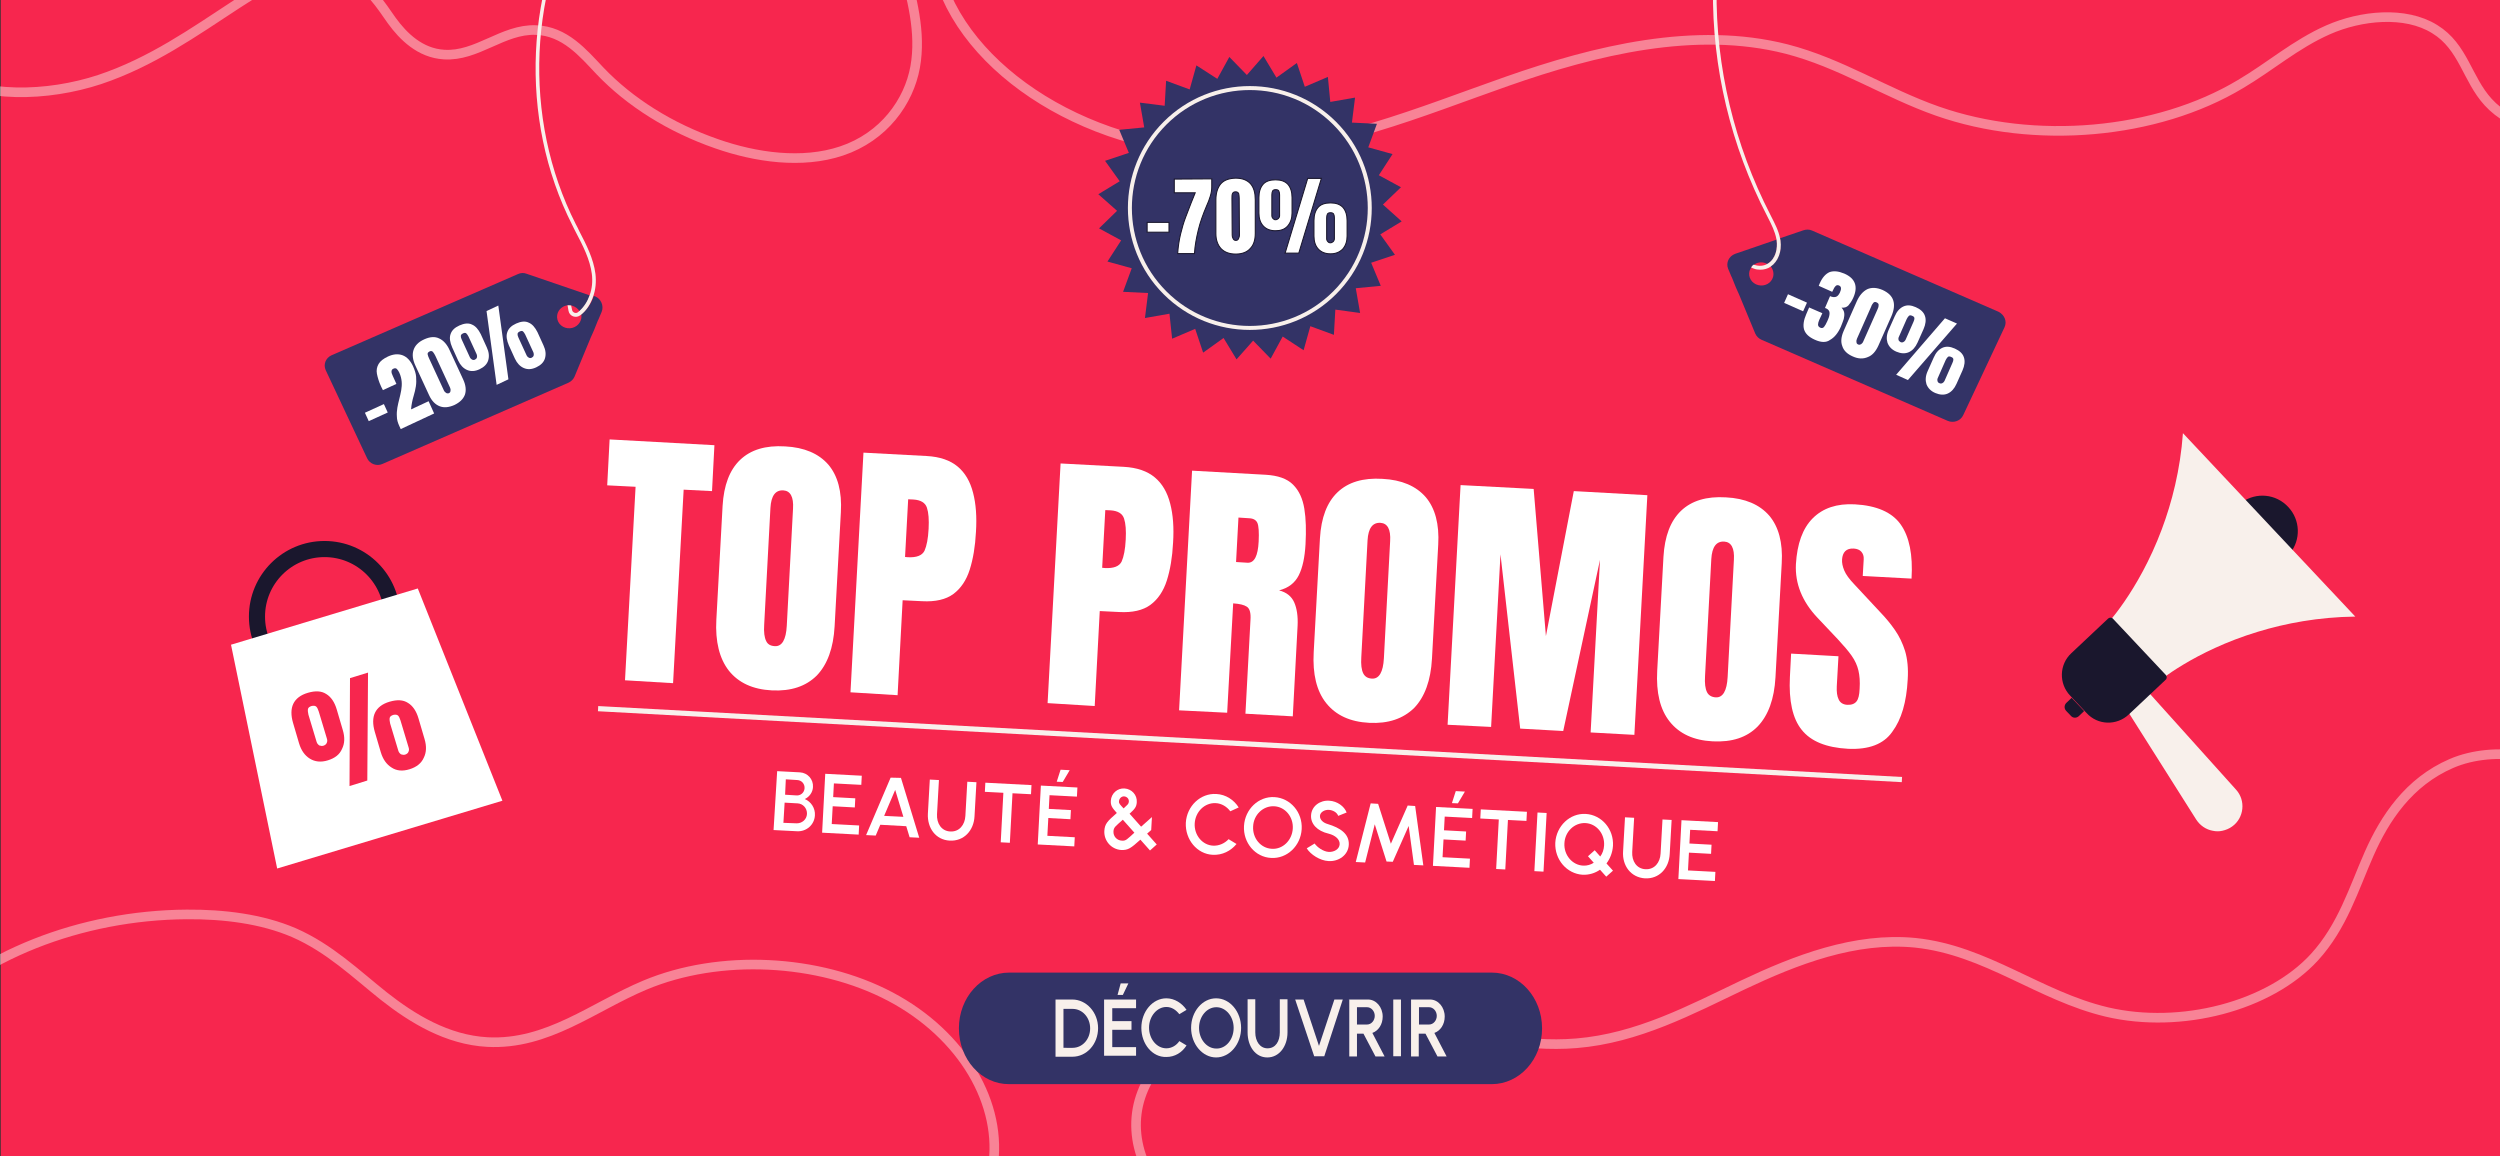 <?xml version="1.0" encoding="utf-8"?>
<!-- Generator: Adobe Illustrator 23.0.3, SVG Export Plug-In . SVG Version: 6.00 Build 0)  -->
<svg version="1.1" id="Calque_1" xmlns="http://www.w3.org/2000/svg" xmlns:xlink="http://www.w3.org/1999/xlink" x="0px" y="0px"
	 viewBox="0 0 1040 481.1" style="enable-background:new 0 0 1040 481.1;" xml:space="preserve">
<rect x="0" y="0" width="1040" height="481.1" fill="#333333" stroke="none"/>
<style type="text/css">
	.st0{fill:#F7264E;}
	.st1{clip-path:url(#SVGID_2_);}
	.st2{opacity:0.46;fill:none;stroke:#F8F0EB;stroke-width:4;stroke-miterlimit:10;enable-background:new    ;}
	.st3{fill:#333366;}
	.st4{fill:#F8F0EB;}
	.st5{fill:none;stroke:#F8F0EB;stroke-width:2.161;stroke-miterlimit:10;}
	.st6{fill:none;stroke:#F8F0EB;stroke-width:1.655;stroke-miterlimit:10;}
	.st7{fill:#4A8BFF;}
	.st8{fill:#1A172D;}
	.st9{fill:none;stroke:#1A172D;stroke-width:6.704;stroke-miterlimit:10;}
	.st10{fill:#FFFFFF;}
	.st11{clip-path:url(#SVGID_4_);}
	.st12{fill:#FFFFFF;stroke:#1A172D;stroke-width:0.445;stroke-miterlimit:10;}
</style>
<g id="BACKGROUND">
	<rect x="0.3" class="st0" width="1040" height="481.1"/>
	<g>
		<g>
			<defs>
				<rect id="SVGID_1_" width="1040" height="481.1"/>
			</defs>
			<clipPath id="SVGID_2_">
				<use xlink:href="#SVGID_1_"  style="overflow:visible;"/>
			</clipPath>
			<g class="st1">
				<path class="st2" d="M496.3,506.8c-19-11.8-27.9-32.3-21.8-50.6s26.7-33.6,51-37.6c43.7-7.3,85.9,19.1,130.3,15.4
					c25.4-2.1,47.5-13.9,69.3-24.3c21.8-10.3,46.5-20,71.7-17.5c29.5,3.1,51.4,22.1,79.7,28.8c30.8,7.2,67.6-2.4,86.3-22.8
					c11.7-12.8,16.3-28.4,22.8-43.1c6.5-14.7,16.4-29.8,34.2-37.5c17.8-7.7,45-3.8,51.2,10.8"/>
				<path class="st2" d="M389.7-13.4c10.2,43.4,66.1,77.8,124.2,76.4C554,62.2,590.5,46.6,627,33.8s78.2-23.1,116.2-13.4
					c22.5,5.8,41.1,18.2,62.7,25.8C846.3,60.4,897,56,932,35c12.4-7.3,22.9-16.6,36.5-22.6s32.1-7.9,44.3-0.3
					c12,7.3,13.5,20.8,22.3,30.4c9.5,10.5,28.3,15.6,44.4,12c16.1-3.4,28.5-15.4,29.3-28"/>
				<path class="st2" d="M-40.2-12.9C-48.6,1.7-42.4,20.2-25.9,30c18.5,11.1,45.7,10.2,67.3,3.1C63,25.9,80.6,13.4,98.5,1.7
					c6.6-4.3,13.4-8.6,21.5-11c8-2.4,17.6-3,25.2,0.2C153.9-5.5,158.3,2,163,8.6c4.8,6.6,11.8,13.5,21.7,14.1
					c13.7,0.9,24.5-10.7,38.2-10.2c12.1,0.4,19.7,9.6,26.7,17c12.4,13,29.2,23.6,48.5,30.3c16.3,5.7,35.6,8.5,52,3
					c17.6-5.9,28-20.5,30.6-34.9s-1.4-29.1-5.4-43.4"/>
				<path class="st2" d="M-34.4,425c25-27.3,67.8-44.3,112.1-44.6c15.3-0.1,31.1,1.8,44.6,7.6c14.8,6.5,25.6,17,37.4,26.4
					c11.8,9.3,26.3,18.2,43.1,19.1c25,1.3,44-14.7,65.5-23.7c31-13,72.2-11,102.1,4.8s47.1,44.7,42.5,71.6"/>
			</g>
		</g>
	</g>
	<g>
		<g>
			<g>
				<path class="st3" d="M398.9,427.8L398.9,427.8c0-12.9,9.4-23.2,20.9-23.2h200.8c11.6,0,20.9,10.4,20.9,23.2l0,0
					c0,12.9-9.4,23.2-20.9,23.2H419.8C408.3,451.1,398.9,440.7,398.9,427.8z"/>
			</g>
		</g>
	</g>
	<g>
		<g>
			<path class="st4" d="M439.1,415.8h7c5.8,0,10.7,5.3,10.7,11.9s-4.7,11.9-10.7,11.9h-7V415.8z M446.2,435.9c4.1,0,7.3-3.6,7.3-8.1
				s-3.2-8.1-7.3-8.1h-3.8v16.2H446.2z"/>
			<path class="st4" d="M459.3,415.8h13.3v3.6h-9.9v5.4h8v3.6h-8v7.2h9.9v3.6h-13.3V415.8z M466.2,409.1h3.2l-2.3,4.8h-2.2
				L466.2,409.1z"/>
			<path class="st4" d="M474.8,427.6c0-6.8,4.7-12.3,10.4-12.3c3.4,0,6.5,2,8.4,4.8l-3,1.8c-1.4-1.8-3.2-3-5.4-3
				c-3.9,0-7.2,3.9-7.2,8.6c0,4.7,3.2,8.6,7.2,8.6c2.2,0,4.2-1.2,5.4-3l3,1.8c-1.9,3-4.9,4.8-8.4,4.8
				C479.4,439.9,474.8,434.3,474.8,427.6z"/>
			<path class="st4" d="M495.5,427.6c0-6.8,4.7-12.3,10.4-12.3c5.8,0,10.4,5.6,10.4,12.3c0,6.8-4.7,12.3-10.4,12.3
				C500.2,439.9,495.5,434.3,495.5,427.6z M513.2,427.6c0-4.7-3.2-8.6-7.2-8.6s-7.2,3.9-7.2,8.6c0,4.7,3.2,8.6,7.2,8.6
				C510,436.3,513.2,432.4,513.2,427.6z"/>
			<path class="st4" d="M519,429.5v-13.8h3.2v13.8c0,3.6,1.9,6.6,5.1,6.6c3.4,0,5.1-3,5.1-6.6v-13.8h3.2v13.8
				c0,5.7-3.4,10.4-8.4,10.4S519,435.2,519,429.5z"/>
			<path class="st4" d="M538.8,415.8h3.5l6.4,19.3l6.4-19.3h3.5l-7.7,23.6h-4.2L538.8,415.8z"/>
			<path class="st4" d="M561.1,415.8h8c3.4,0,6.1,3.2,6.1,7.1c0,3.3-1.8,5.9-4.3,6.8l5.1,9.8h-3.8l-5-9.5h-2.7v9.5h-3.2v-23.6H561.1
				z M568.7,426.2c1.8,0,3.2-1.7,3.2-3.6c0-2-1.5-3.6-3.2-3.6h-4.2v7.2H568.7z"/>
			<path class="st4" d="M579.6,415.8h3.2v23.6h-3.2V415.8z"/>
			<path class="st4" d="M586.9,415.8h8c3.4,0,6.1,3.2,6.1,7.1c0,3.3-1.8,5.9-4.3,6.8l5.1,9.8H598l-5-9.5h-2.8v9.5h-3.2V415.8z
				 M594.5,426.2c1.8,0,3.2-1.7,3.2-3.6c0-2-1.5-3.6-3.2-3.6h-4.2v7.2H594.5z"/>
		</g>
	</g>
</g>
<g id="OBJECTS">
	<g>
		<g>
			<line class="st5" x1="248.8" y1="294.8" x2="791.2" y2="324.3"/>
		</g>
		<g>
			<g>
				<g>
					<polygon class="st3" points="580.3,106 570.4,109.3 574.4,118.9 564,119.9 565.8,130.2 555.5,128.8 554.9,139.3 545.1,135.7 
						542.3,145.7 533.6,140 528.6,149.2 521.3,141.7 514.4,149.5 509,140.6 500.5,146.7 497.2,136.8 487.6,140.9 486.5,130.5 
						476.3,132.3 477.6,121.9 467.2,121.4 470.8,111.6 460.7,108.8 466.4,100 457.2,95 464.7,87.7 456.9,80.8 465.8,75.4 
						459.7,66.9 469.6,63.6 465.6,54 476,53 474.2,42.7 484.5,44 485.1,33.6 494.9,37.2 497.7,27.2 506.4,32.8 511.4,23.7 
						518.7,31.2 525.6,23.3 531,32.3 539.5,26.2 542.8,36.1 552.4,32 553.4,42.4 563.7,40.6 562.4,51 572.8,51.5 569.2,61.3 
						579.3,64.1 573.6,72.9 582.8,77.9 575.3,85.1 583.1,92.1 574.2,97.5 					"/>
				</g>
				
					<ellipse transform="matrix(0.707 -0.707 0.707 0.707 91.133 393.012)" class="st6" cx="520" cy="86.5" rx="49.9" ry="49.9"/>
			</g>
		</g>
	</g>
	<g>
		<path class="st7" d="M934.2,210.6c2.6,2.9,5.4,6,8.3,9.1c2.9,3.1,5.8,6,8.5,8.8c3.8-4.7,3.7-11.7-0.6-16.3
			C946.1,207.7,939.2,207.1,934.2,210.6z"/>
		<path class="st8" d="M932.7,208.9c3.1,3.5,6.4,7.1,9.8,10.8c3.4,3.7,6.8,7.2,10.1,10.5c4.6-5.6,4.4-13.9-0.7-19.3
			C946.8,205.4,938.6,204.7,932.7,208.9z"/>
		<path class="st4" d="M892.9,287l37.3,41.5c2,2.2,2.9,5.1,2.6,8c-0.3,2.9-1.8,5.6-4.2,7.3c-1.2,0.9-2.7,1.5-4.1,1.8
			c-1.3,0.3-2.6,0.3-4,0c-2.8-0.5-5.3-2.2-6.9-4.7l-29.9-47.3L892.9,287z"/>
		<path class="st4" d="M908.1,180.2c-1.1,15.3-4.6,28.8-8.8,40c-9.8,26.2-23.9,40.7-23.9,40.7l9.6,10.2l3.3-0.5l-0.7,3.3l9.6,10.2
			c0,0,15.4-13.2,42.1-21.3c11.5-3.5,25.1-6.1,40.5-6.3L908.1,180.2z"/>
		<path class="st8" d="M885.6,297.2l15.3-14.4c0.6-0.5,0.6-1.4,0.1-2l-22-23.4c-0.5-0.6-1.4-0.6-2-0.1l-15.3,14.4
			c-5.1,4.7-5.3,12.7-0.5,17.7l6.8,7.2C872.6,301.7,880.5,302,885.6,297.2z"/>
		<path class="st8" d="M864.8,297.9l2.2-2.1l-5.2-5.5l-2.2,2.1c-0.9,0.9-1,2.3-0.1,3.3l2,2.1C862.4,298.8,863.8,298.8,864.8,297.9z"
			/>
	</g>
	<g>
		<ellipse class="st9" cx="135" cy="256.5" rx="28.1" ry="28.1"/>
		<polygon class="st10" points="209,333.1 115.3,361.3 96.1,268.2 173.8,244.8 		"/>
	</g>
	<g>
		<g>
			<defs>
				<rect id="SVGID_3_" width="1040" height="481.1"/>
			</defs>
			<clipPath id="SVGID_4_">
				<use xlink:href="#SVGID_3_"  style="overflow:visible;"/>
			</clipPath>
			<g class="st11">
				<g>
					<path class="st8" d="M740.7,100.1c0-0.4-0.1-0.6-0.2-0.9l-1.4,0.5c0,0.2,0.1,0.4,0.1,0.6c0.4,3-0.3,7.2-3.6,9.5
						c-0.1,0-0.1,0.1-0.2,0.1c0.4,0.2,0.8,0.6,1.2,0.9C739.7,108.8,741.3,104.6,740.7,100.1z"/>
					<path class="st3" d="M833.9,136.1l-17.2,36.6c-1.1,2.4-4,3.4-6.4,2.4l-77.6-33.8c-1.1-0.5-2-1.4-2.5-2.5l-3.4-8.2l-3.4-8.2
						l-0.5-1.1l-0.8-1.8l-1.6-4l-0.3-0.6l-1.3-3.1c-1-2.5,0.3-5.2,2.9-6.2l17.2-5.9c0,0.2,0.1,0.4,0.1,0.6c0.4,3-0.3,7.2-3.6,9.5
						c-0.1,0-0.1,0.1-0.2,0.1c-0.4-0.2-0.9-0.5-1.4-0.6c-1.6-0.4-3.2,0-4.4,0.9c-0.4,0.4-0.8,0.7-1,1.1c-0.3,0.5-0.5,0.9-0.7,1.4
						c-0.7,2.6,0.9,5.2,3.6,5.9c2.7,0.7,5.5-0.8,6.2-3.4c0.4-1.5,0-3.2-1-4.4c3.1-2.1,4.7-6.3,4.1-10.8c0-0.4-0.1-0.6-0.2-0.9
						l9.7-3.3c1.2-0.4,2.5-0.4,3.6,0.1l77.6,33.8C833.9,131,835,133.7,833.9,136.1z"/>
					<path class="st4" d="M736.6,110.9c0,0-0.1,0-0.1,0.1c-1.2,0.8-2.7,1.2-4.2,1.2c-0.9,0-1.9-0.1-2.8-0.5c-0.3-0.1-0.7-0.2-1-0.5
						c0.3-0.5,0.6-0.8,1-1.1c0.1,0.1,0.3,0.1,0.4,0.1c1.8,0.6,3.9,0.5,5.4-0.5c0.1,0,0.1-0.1,0.2-0.1c3.3-2.1,4-6.4,3.6-9.5
						c0-0.2-0.1-0.4-0.1-0.6c-0.6-3.2-2.1-6.2-3.6-9.1l-0.3-0.6C720,60.7,712.2,28,712.6-4.6c0.2-21.9,4.8-38.5,13.8-50.6l1.2,0.8
						c-8.9,12-13.3,28.2-13.5,49.8c-0.4,32.5,7.4,64.9,22.4,94l0.3,0.6c1.5,3,3.1,5.9,3.7,9.2c0.1,0.4,0.1,0.6,0.2,0.9
						C741.3,104.6,739.7,108.8,736.6,110.9z"/>
				</g>
				<g>
					<path class="st3" d="M250.3,129.7l-1.3,3.1l-0.3,0.6l-1.6,4l-0.8,1.8l-0.5,1.1l-3.4,8.2l-3.4,8.2c-0.5,1.1-1.4,2-2.5,2.5
						l-77.4,33.8c-2.4,1.1-5.3,0-6.4-2.4l-17.2-36.6c-1.1-2.4,0-5.1,2.4-6.2l77.6-33.8c1.1-0.5,2.4-0.6,3.6-0.1l26.3,9
						c-0.9,2.6-2.4,5-4.3,6.6c-0.7-1.2-1.9-2-3.3-2.4c-0.5-0.1-1-0.1-1.5-0.1c-0.3,0-0.6,0.1-0.8,0.1c-2.7,0.7-4.3,3.3-3.6,5.9
						c0.7,2.6,3.5,4.1,6.2,3.4c2.6-0.7,4.2-3.2,3.7-5.7c2.4-1.9,4.2-4.5,5.2-7.6l0.6,0.2C250,124.3,251.3,127.2,250.3,129.7z"/>
					<path class="st4" d="M329.9-147.8c-11.5,18.6-27.2,34.7-42.4,50.4c-14.9,15.3-30.4,31.1-41.7,49.3
						c-26.2,41.8-28.6,97.3-6.3,141.3c0.5,0.9,1,1.9,1.5,3c2.9,5.6,5.9,11.4,6.7,17.7c0.4,3.3,0.1,6.6-1,9.6
						c-1.1,3.1-2.8,5.8-5.2,7.6c-0.1,0-0.1,0.1-0.2,0.1c-0.5,0.4-1.2,0.6-1.8,0.6c-0.4,0-0.7-0.1-1.1-0.2c-1-0.4-1.7-1.2-1.9-2.3
						l-0.4-2.3c0.5,0,1,0,1.5,0.1l0.4,1.9c0.1,0.5,0.5,0.9,1,1.1s1,0.1,1.4-0.2c0.2-0.1,0.4-0.4,0.6-0.5c1.9-1.7,3.4-4,4.3-6.6
						c1-2.7,1.3-5.8,0.9-8.9c-0.8-6-3.7-11.7-6.6-17.2c-0.5-0.9-1-2-1.5-3c-22.5-44.2-20-100.3,6.4-142.6
						c11.4-18.3,26.9-34.1,41.9-49.5c15.1-15.5,30.8-31.5,42.2-50.1c14.3-23.3,21.8-51.1,21-78.1h1.5
						C351.9-199.3,344.4-171.3,329.9-147.8z"/>
				</g>
			</g>
		</g>
	</g>
</g>
<g id="TEXTS">
	<g>
		<g>
			<path class="st10" d="M260,283l4.4-80.5l-11.8-0.6l1-19.1l43.6,2.4l-1,19.1l-11.8-0.6l-4.4,80.5L260,283z"/>
			<path class="st10" d="M321.1,287.2c-8-0.4-13.9-3.2-17.9-8.2c-3.9-5-5.7-12.1-5.2-21.2l2.6-47.4c0.5-8.5,2.9-14.9,7.3-19.1
				c4.4-4.2,10.6-6.1,18.7-5.6c8,0.4,14,3,18,7.6c3.9,4.6,5.7,11.2,5.2,19.8l-2.6,47.4c-0.5,9.1-3,15.9-7.4,20.5
				C335.3,285.5,329.1,287.6,321.1,287.2z M322.3,268.8c3,0.2,4.7-2.7,5-8.5l2.6-48.7c0.3-4.9-1.1-7.4-4-7.6
				c-3.3-0.2-5.1,2.2-5.4,7.3l-2.6,48.6c-0.2,3.1,0.1,5.3,0.8,6.7C319.3,268,320.5,268.7,322.3,268.8z"/>
			<path class="st10" d="M353.8,288l5.4-99.7l26.3,1.4c5.5,0.3,9.8,1.8,12.9,4.4c3.1,2.6,5.2,6.2,6.4,10.9c1.2,4.6,1.6,10,1.2,16.3
				c-0.3,6-1.2,11.3-2.6,15.7s-3.7,7.8-6.8,10.1c-3.1,2.3-7.5,3.3-13,3l-8.1-0.4l-2.1,39.5L353.8,288z M376.5,231.7l1.1,0.1
				c3.7,0.2,6-0.7,7-2.7c0.9-2,1.5-5.1,1.7-9.1c0.2-3.8,0-6.7-0.7-8.8s-2.6-3.2-5.6-3.4l-2.2-0.1L376.5,231.7z"/>
			<path class="st10" d="M435.8,292.5l5.4-99.7l26.3,1.4c5.5,0.3,9.8,1.8,12.9,4.4c3.1,2.6,5.2,6.2,6.4,10.9
				c1.2,4.6,1.6,10,1.2,16.3c-0.3,6-1.2,11.3-2.6,15.7s-3.7,7.8-6.8,10.1c-3.1,2.3-7.5,3.3-13,3l-8.1-0.4l-2.1,39.5L435.8,292.5z
				 M458.5,236.2l1.1,0.1c3.7,0.2,6-0.7,7-2.7c0.9-2,1.5-5.1,1.7-9.1c0.2-3.8,0-6.7-0.7-8.8s-2.6-3.2-5.6-3.4l-2.2-0.1L458.5,236.2z
				"/>
			<path class="st10" d="M490.5,295.5l5.4-99.7l30.6,1.7c5.1,0.3,8.9,1.6,11.4,4.1s4,5.8,4.7,10s0.8,9.1,0.5,14.8
				c-0.3,5.4-1.2,9.7-2.8,12.9s-4.3,5.3-8.2,6.3c3.1,0.8,5.2,2.5,6.3,5s1.6,5.8,1.4,9.7l-2,37.7l-19.7-1.1l2.1-39
				c0.2-2.9-0.3-4.7-1.5-5.5s-3-1.2-5.7-1.4l-2.5,45.5L490.5,295.5z M514.2,233.8l4.8,0.3c2.8,0.1,4.3-2.8,4.6-8.8
				c0.2-3.9,0-6.5-0.5-7.7s-1.6-1.9-3.3-2l-4.6-0.3L514.2,233.8z"/>
			<path class="st10" d="M569.6,300.7c-8-0.4-13.9-3.2-17.9-8.2s-5.7-12.1-5.2-21.2l2.6-47.4c0.5-8.5,2.9-14.9,7.3-19.1
				c4.4-4.2,10.6-6.1,18.7-5.6c8,0.4,14,3,18,7.6c3.9,4.6,5.7,11.2,5.2,19.8l-2.6,47.4c-0.5,9.1-3,15.9-7.4,20.5
				C583.7,299,577.5,301.1,569.6,300.7z M570.7,282.3c3,0.2,4.7-2.7,5-8.5l2.6-48.7c0.3-4.9-1.1-7.4-4-7.6c-3.3-0.2-5.1,2.2-5.4,7.3
				l-2.6,48.6c-0.2,3.1,0.1,5.3,0.8,6.7C567.8,281.5,569,282.2,570.7,282.3z"/>
			<path class="st10" d="M602.2,301.5l5.4-99.7l30.4,1.6l5.1,61.2l11.6-60.3l30.6,1.7l-5.4,99.7l-18.2-1l3.9-71.8l-15.3,71.2
				l-17.9-1l-8.2-72.5l-3.9,71.8L602.2,301.5z"/>
			<path class="st10" d="M712.5,308.4c-8-0.4-13.9-3.2-17.9-8.2s-5.7-12.1-5.2-21.2l2.6-47.4c0.5-8.5,2.9-14.9,7.3-19.1
				c4.4-4.2,10.6-6.1,18.7-5.6c8,0.4,14,3,18,7.6c3.9,4.6,5.7,11.2,5.2,19.8l-2.6,47.4c-0.5,9.1-3,15.9-7.4,20.5
				C726.7,306.8,720.5,308.8,712.5,308.4z M713.7,290.1c3,0.2,4.7-2.7,5-8.5l2.6-48.7c0.3-4.9-1.1-7.4-4-7.6
				c-3.3-0.2-5.1,2.2-5.4,7.3l-2.6,48.6c-0.2,3.1,0.1,5.3,0.8,6.7C710.7,289.2,712,290,713.7,290.1z"/>
			<path class="st10" d="M768.8,311.5c-9.1-0.5-15.5-3.1-19.3-7.9c-3.8-4.7-5.4-12.1-4.9-22l0.5-9.7l19.7,1.1l-0.7,12.5
				c-0.1,2.3,0.1,4.1,0.8,5.5c0.6,1.3,1.8,2.1,3.5,2.2c1.8,0.1,3.1-0.4,3.9-1.4c0.8-1,1.2-2.7,1.3-5.2c0.2-3.1,0-5.6-0.5-7.7
				c-0.5-2.1-1.4-4.1-2.8-6.1c-1.4-2-3.3-4.2-5.8-6.9l-8.5-9c-6.3-6.7-9.3-14.1-8.9-22.2c0.5-8.5,2.8-14.9,7-19.1
				c4.2-4.2,10-6.2,17.5-5.8c9.1,0.5,15.5,3.3,19.1,8.4c3.6,5.1,5.1,12.6,4.5,22.5l-20.3-1.1l0.4-6.9c0.1-1.4-0.3-2.4-1-3.2
				s-1.8-1.2-3.1-1.3c-1.6-0.1-2.8,0.3-3.6,1.1s-1.2,2-1.3,3.4s0.2,2.9,0.9,4.6c0.7,1.7,2.1,3.6,4.2,5.8l10.9,11.7
				c2.2,2.3,4.2,4.7,6,7.3s3.2,5.5,4.2,8.7c1,3.3,1.4,7.3,1.1,11.9c-0.5,9.4-2.6,16.6-6.4,21.7C783.6,309.6,777.4,311.9,768.8,311.5
				z"/>
		</g>
	</g>
	<g>
		<path class="st10" d="M323.3,320.8l9.5,0.5c3.2,0.2,5.6,2.9,5.4,6.1c-0.1,2.2-1.5,4.1-3.4,5c2.6,1.1,4.4,3.8,4.2,6.8
			c-0.2,3.9-3.5,6.8-7.4,6.6l-9.8-0.5L323.3,320.8z M331.3,342.5c2.3,0.1,4.3-1.6,4.4-3.9c0.1-2.4-1.7-4.3-3.9-4.4l-5.4-0.3
			l-0.5,8.4L331.3,342.5z M331.4,330.9c1.7,0.1,3.2-1.2,3.3-3c0.1-1.8-1.2-3.3-3-3.4l-4.8-0.3l-0.3,6.4L331.4,330.9z"/>
		<path class="st10" d="M343.3,321.9l15.2,0.8l-0.2,3.8l-11.4-0.6l-0.3,5.7l9.2,0.5l-0.2,3.8l-9.2-0.5l-0.4,7.4l11.4,0.6l-0.2,3.8
			l-15.2-0.8L343.3,321.9z"/>
		<path class="st10" d="M374.8,323.6l7.6,24.9l-4-0.2l-1.4-4.6l-10.8-0.6l-1.9,4.5l-4-0.2l10.2-23.9L374.8,323.6z M375.8,339.8
			l-3.4-11.2l-4.6,10.8L375.8,339.8z"/>
		<path class="st10" d="M386,338.5l0.8-14.2l3.8,0.2l-0.8,14.2c-0.2,3.8,1.8,7,5.5,7.2c3.8,0.2,6.1-2.8,6.3-6.5l0.8-14.2l3.8,0.2
			l-0.8,14.2c-0.3,5.9-4.4,10.4-10.3,10.1C389.2,349.4,385.7,344.4,386,338.5z"/>
		<path class="st10" d="M428.9,330.4l-7.7-0.4l-1.1,20.6l-3.8-0.2l1.1-20.6l-7.7-0.4l0.2-3.8l19.2,1L428.9,330.4z"/>
		<path class="st10" d="M433,326.8l15.2,0.8l-0.2,3.8l-11.4-0.6l-0.3,5.7l9.2,0.5l-0.2,3.8l-9.2-0.5l-0.4,7.4l11.4,0.6l-0.2,3.8
			l-15.2-0.8L433,326.8z M441.2,320.2l3.8,0.2l-2.9,4.9l-2.5-0.1L441.2,320.2z"/>
		<path class="st10" d="M459.4,345.7c0.2-3,1.2-4,5.2-7.5c-2-2.2-2.6-3.1-2.5-5.1c0.2-3.1,2.8-5.3,5.7-5.1c3,0.2,5.3,2.7,5.1,5.7
			c-0.1,2-0.9,2.9-3,4.8l4.8,5.4l4.5-4l-0.3,5.4l-1.7,1.5l4,4.5l-2.8,2.5l-4-4.5c-4,3.6-5.1,4.4-8,4.3
			C462.2,353.3,459.2,349.7,459.4,345.7z M471.9,346.4l-4.8-5.4c-3.1,2.8-3.8,3.1-3.9,4.9c-0.1,2.1,1.5,3.7,3.4,3.8
			C468.4,349.9,468.9,349.1,471.9,346.4z M469.6,333.5c0.1-1.3-0.9-2.1-1.9-2.2c-1.1-0.1-2.1,0.8-2.2,2c-0.1,1,0.4,1.3,1.9,3
			C469.2,334.6,469.5,334.5,469.6,333.5z"/>
		<path class="st10" d="M493.3,342.3c0.4-7,6.1-12.4,12.7-12c3.9,0.2,7.3,2.4,9.3,5.6l-3.5,1.6c-1.4-1.9-3.6-3.3-6.1-3.4
			c-4.6-0.2-8.4,3.6-8.7,8.4c-0.3,4.9,3.2,9.1,7.7,9.3c2.5,0.1,4.8-1,6.4-2.7l3.3,2c-2.4,2.9-5.9,4.7-9.9,4.5
			C498,355.3,493,349.3,493.3,342.3z"/>
		<path class="st10" d="M517.5,343.6c0.4-7,6.1-12.4,12.7-12c6.6,0.4,11.7,6.3,11.3,13.3s-6.1,12.4-12.7,12
			C522.2,356.6,517.1,350.6,517.5,343.6z M537.8,344.7c0.3-4.9-3.2-9.1-7.8-9.3c-4.6-0.2-8.5,3.6-8.7,8.4c-0.3,4.9,3.2,9.1,7.8,9.3
			C533.6,353.4,537.5,349.6,537.8,344.7z"/>
		<path class="st10" d="M543.6,352.9l3.3-2c0.8,1.3,3.5,3.4,5.9,3.5c2.1,0.1,4.4-1.1,4.5-3.2c0.1-2-1.8-3.7-4.6-4.4
			c-4.8-1.1-7.5-4.1-7.3-7.6c0.2-3.9,3.8-6.4,7.6-6.1c3.3,0.2,6.2,2.3,7.2,4.9l-3.5,1.4c-0.6-1.6-2.4-2.4-3.9-2.5
			c-1.7-0.1-3.6,0.9-3.7,2.5c-0.1,1.6,1.4,2.9,3.2,3.4c5.3,1.6,9,4.1,8.8,8.6c-0.2,4.3-4.2,7.1-8.5,6.8
			C549.1,358,545.2,355.5,543.6,352.9z"/>
		<path class="st10" d="M570.2,334.2l3.1,0.2l5.3,16.6l7-15.9l3.1,0.2l3.4,24.7l-3.9-0.2l-2.2-16.2l-6.6,14.9l-2.6-0.1l-4.9-15.5
			l-4,15.9l-3.9-0.2L570.2,334.2z"/>
		<path class="st10" d="M597.4,335.7l15.2,0.8l-0.2,3.8l-11.4-0.6l-0.3,5.7l9.2,0.5l-0.2,3.8l-9.2-0.5l-0.4,7.4l11.4,0.6l-0.2,3.8
			l-15.2-0.8L597.4,335.7z M605.6,329.1l3.8,0.2l-2.9,4.9l-2.5-0.1L605.6,329.1z"/>
		<path class="st10" d="M635,341.5l-7.7-0.4l-1.1,20.6l-3.8-0.2l1.1-20.6l-7.7-0.4l0.2-3.8l19.2,1L635,341.5z"/>
		<path class="st10" d="M639.6,338l3.8,0.2l-1.3,24.4l-3.8-0.2L639.6,338z"/>
		<path class="st10" d="M665.6,361.8c-2,1.4-4.5,2.2-7.2,2.1c-6.6-0.4-11.7-6.3-11.4-13.3c0.4-7,6.1-12.4,12.7-12
			c6.6,0.4,11.7,6.3,11.3,13.3c-0.2,2.8-1.2,5.3-2.7,7.3l2.7,3l-2.8,2.5L665.6,361.8z M663,358.9l-2.4-2.7l2.8-2.5l2.3,2.6
			c1-1.3,1.5-2.9,1.6-4.6c0.3-4.9-3.2-9.1-7.8-9.3c-4.6-0.2-8.5,3.6-8.7,8.4c-0.3,4.9,3.3,9.1,7.8,9.3
			C660.2,360.2,661.8,359.7,663,358.9z"/>
		<path class="st10" d="M675.2,354.2L676,340l3.8,0.2l-0.8,14.2c-0.2,3.8,1.8,7,5.5,7.2c3.8,0.2,6.1-2.8,6.3-6.5l0.8-14.2l3.8,0.2
			l-0.8,14.2c-0.3,5.9-4.4,10.4-10.3,10.1C678.4,365,674.8,360.1,675.2,354.2z"/>
		<path class="st10" d="M699.5,341.2l15.2,0.8l-0.2,3.8l-11.4-0.6l-0.3,5.7l9.2,0.5l-0.2,3.8l-9.2-0.5l-0.4,7.4l11.4,0.6l-0.2,3.8
			l-15.2-0.8L699.5,341.2z"/>
	</g>
	<g>
		<path class="st12" d="M477.2,96.6v-4.1h9.1v4.1H477.2z"/>
		<path class="st12" d="M489.9,105.5c0.2-2.9,0.6-5.6,1.2-8.1s1.3-4.9,2.1-7c0.8-2.2,1.6-4.2,2.3-6l1.7-4.2h-8.7v-5.7l15.6-0.1v3.4
			c0,1.2-0.2,2.5-0.6,3.8s-0.9,2.7-1.6,4.2c-1.4,3.3-2.6,6.6-3.4,9.9s-1.4,6.5-1.6,9.8L489.9,105.5z"/>
		<path class="st12" d="M514.1,105.7c-2.6,0-4.6-0.7-6.1-2.2c-1.4-1.5-2.2-3.6-2.2-6.3v-14c0-2.9,0.7-5.1,2-6.7
			c1.4-1.6,3.4-2.3,6.2-2.4c2.8,0,4.8,0.8,6.2,2.3c1.4,1.6,2,3.8,2,6.7v14c0,2.8-0.7,4.9-2.1,6.3
			C518.8,104.9,516.7,105.7,514.1,105.7z M514.1,100c0.5,0,0.9-0.2,1.1-0.7s0.4-0.9,0.4-1.5l-0.1-15.3c0-0.7-0.1-1.4-0.2-1.9
			c-0.2-0.5-0.6-0.8-1.3-0.8s-1.1,0.3-1.3,0.8s-0.2,1.2-0.2,1.9l0.1,15.3c0,0.5,0.1,1,0.4,1.5S513.6,100,514.1,100z"/>
		<path class="st12" d="M530.6,96c-2.2,0-3.9-0.7-5.1-2c-1.2-1.3-1.8-3.1-1.8-5.4v-6.4c0-2.4,0.6-4.2,1.7-5.5
			c1.1-1.3,2.9-1.9,5.2-1.9s4,0.6,5.2,1.9c1.1,1.3,1.7,3.1,1.7,5.5v6.4c0,2.2-0.6,4-1.8,5.4C534.5,95.4,532.8,96,530.6,96z
			 M530.6,91.4c0.5,0,0.8-0.2,1.2-0.5c0.3-0.3,0.5-0.7,0.5-1.2v-8.6c0-0.7-0.1-1.2-0.3-1.6s-0.6-0.6-1.3-0.6s-1.1,0.2-1.3,0.6
			s-0.3,0.9-0.3,1.6v8.6c0,0.5,0.2,0.9,0.5,1.2S530.1,91.4,530.6,91.4z M534.6,105.3l9.4-31.1h5.7l-9.4,31.1H534.6z M553.5,105.6
			c-2.2,0-3.9-0.7-5.1-2c-1.2-1.3-1.8-3.1-1.8-5.4v-6.4c0-2.4,0.6-4.2,1.7-5.5c1.1-1.3,2.9-1.9,5.2-1.9s4,0.6,5.2,1.9
			c1.1,1.3,1.7,3.1,1.7,5.5v6.4c0,2.2-0.6,4-1.8,5.4C557.3,104.9,555.7,105.6,553.5,105.6z M553.4,101c0.5,0,0.8-0.2,1.2-0.5
			c0.3-0.3,0.5-0.8,0.5-1.2v-8.6c0-0.7-0.1-1.2-0.3-1.6s-0.6-0.6-1.3-0.6s-1.1,0.2-1.3,0.6s-0.3,0.9-0.3,1.6v8.6
			c0,0.5,0.2,0.9,0.5,1.2C552.6,100.8,553,101,553.4,101z"/>
	</g>
	<g>
		<path class="st0" d="M136.4,316.3c-2.9,0.9-5.4,0.6-7.5-0.7c-2.1-1.3-3.6-3.4-4.5-6.4l-2.5-8.5c-0.9-3.1-0.9-5.8,0.1-7.9
			s3-3.7,6.1-4.6c3.1-0.9,5.6-0.8,7.6,0.5c2,1.2,3.5,3.4,4.4,6.5l2.5,8.5c0.9,3,0.8,5.6-0.3,7.8
			C141.3,313.9,139.3,315.4,136.4,316.3z M134.6,310.2c0.6-0.2,1.1-0.6,1.3-1.1c0.3-0.6,0.3-1.2,0.1-1.8l-3.4-11.3
			c-0.3-0.9-0.6-1.6-1-2s-1.1-0.5-2-0.3c-0.9,0.3-1.4,0.7-1.5,1.3c-0.1,0.6,0,1.4,0.2,2.3l3.4,11.3c0.2,0.7,0.6,1.1,1.1,1.5
			C133.4,310.3,134,310.4,134.6,310.2z M145.4,327l0.2-44.9l7.5-2.3l-0.3,44.9L145.4,327z M170.4,320c-2.9,0.9-5.4,0.7-7.5-0.7
			c-2.1-1.3-3.6-3.4-4.5-6.4l-2.5-8.5c-0.9-3.1-0.9-5.8,0.1-7.9s3-3.7,6.1-4.6s5.6-0.8,7.6,0.5c2,1.2,3.5,3.4,4.4,6.5l2.5,8.5
			c0.9,3,0.8,5.6-0.3,7.8C175.3,317.5,173.3,319.1,170.4,320z M168.6,313.9c0.6-0.2,1.1-0.6,1.3-1.1c0.3-0.6,0.3-1.2,0.1-1.8
			l-3.4-11.3c-0.3-0.9-0.6-1.6-1-2s-1.1-0.5-2-0.3c-0.9,0.3-1.4,0.7-1.5,1.3c-0.1,0.6,0,1.4,0.2,2.3l3.4,11.3
			c0.2,0.7,0.6,1.1,1.1,1.5C167.4,314,168,314.1,168.6,313.9z"/>
	</g>
	<g>
		<path class="st10" d="M742.2,126l1.6-3.6l7.9,3.5l-1.6,3.6L742.2,126z"/>
		<path class="st10" d="M754.9,141.3c-2.4-1.1-3.8-2.4-4.4-4.2c-0.5-1.7-0.2-3.9,0.9-6.4l1.2-2.8l5.5,2.4l-1.3,2.8
			c-0.3,0.7-0.5,1.4-0.5,1.9c0,0.6,0.3,1,0.9,1.3c0.6,0.3,1.2,0.2,1.6-0.3c0.4-0.5,0.9-1.3,1.4-2.5l0.3-0.7c0.4-0.9,0.6-1.8,0.6-2.6
			s-0.5-1.5-1.4-1.9c-0.1,0-0.2-0.1-0.3-0.1s-0.2-0.1-0.2-0.1l2.1-4.9c0.9,0.4,1.7,0.5,2.4,0.3s1.2-0.8,1.7-1.8
			c0.7-1.5,0.6-2.5-0.3-2.9c-0.6-0.3-1.1-0.2-1.5,0.2c-0.4,0.4-0.7,0.9-1,1.6l-0.4,0.8l-5.6-2.5c0-0.1,0.1-0.3,0.2-0.5
			c0.1-0.2,0.1-0.3,0.2-0.5c1.1-2.5,2.5-4,4.1-4.7c1.7-0.6,3.7-0.4,6.1,0.6c4.6,2,5.9,5.4,3.7,10.2c-0.6,1.3-1.3,2.3-2,3.1
			c-0.7,0.7-1.7,1-2.8,0.9c0.6,0.7,1,1.4,1.1,2.2c0.1,0.8,0,1.6-0.2,2.5c-0.3,0.9-0.7,2-1.2,3.2c-1.2,2.7-2.7,4.5-4.5,5.5
			C759.7,142.6,757.5,142.5,754.9,141.3z"/>
		<path class="st10" d="M770.8,148.3c-2.3-1-3.8-2.4-4.4-4.3c-0.7-1.8-0.5-3.9,0.6-6.4l5.4-12.2c1.1-2.5,2.6-4.2,4.4-5.1
			c1.8-0.8,3.9-0.7,6.3,0.3c2.4,1.1,3.9,2.5,4.5,4.4s0.3,4.1-0.8,6.6l-5.4,12.2c-1.1,2.4-2.5,4-4.3,4.7
			C775.1,149.4,773,149.3,770.8,148.3z M773,143.3c0.4,0.2,0.8,0.1,1.2-0.1c0.4-0.3,0.7-0.6,0.9-1.1l5.9-13.3
			c0.3-0.6,0.5-1.2,0.5-1.8c0.1-0.5-0.2-0.9-0.8-1.2c-0.6-0.3-1.1-0.2-1.4,0.2c-0.3,0.4-0.7,0.9-0.9,1.6l-5.9,13.3
			c-0.2,0.5-0.3,0.9-0.2,1.4C772.3,142.8,772.5,143.1,773,143.3z"/>
		<path class="st10" d="M788.9,146.3c-1.9-0.8-3.1-2.1-3.7-3.7c-0.5-1.6-0.4-3.4,0.5-5.4l2.5-5.6c0.9-2.1,2.1-3.4,3.6-4.1
			c1.5-0.7,3.2-0.6,5.2,0.3s3.3,2.1,3.8,3.7c0.5,1.5,0.3,3.4-0.6,5.4l-2.5,5.6c-0.9,2-2.1,3.3-3.6,4
			C792.5,147.2,790.8,147.1,788.9,146.3z M788.8,155.9l20.3-23.5l5,2.2l-20.4,23.5L788.8,155.9z M790.6,142.3c0.4,0.2,0.8,0.2,1.2,0
			s0.7-0.5,0.9-0.9l3.3-7.5c0.3-0.6,0.4-1.1,0.4-1.5c0-0.4-0.3-0.8-0.9-1c-0.6-0.3-1.1-0.3-1.4,0s-0.6,0.7-0.9,1.3l-3.3,7.5
			c-0.2,0.4-0.2,0.9-0.1,1.3C790,141.8,790.2,142.1,790.6,142.3z M805.1,163.5c-1.9-0.8-3.1-2.1-3.7-3.7c-0.5-1.6-0.4-3.4,0.5-5.4
			l2.5-5.6c0.9-2.1,2.1-3.4,3.6-4.1c1.5-0.7,3.2-0.6,5.2,0.3c2,0.9,3.3,2.1,3.8,3.7c0.5,1.5,0.3,3.4-0.6,5.4l-2.5,5.6
			c-0.9,2-2.1,3.3-3.6,4S807,164.3,805.1,163.5z M806.8,159.4c0.4,0.2,0.8,0.2,1.2,0s0.7-0.5,0.9-0.9l3.3-7.5
			c0.3-0.6,0.4-1.1,0.4-1.5s-0.3-0.8-0.9-1c-0.6-0.3-1.1-0.3-1.4,0c-0.3,0.3-0.6,0.7-0.9,1.3l-3.3,7.5c-0.2,0.4-0.2,0.9-0.1,1.3
			C806.2,159,806.4,159.3,806.8,159.4z"/>
	</g>
	<g>
		<path class="st10" d="M153.4,175.2l-1.6-3.5l7.9-3.6l1.6,3.5L153.4,175.2z"/>
		<path class="st10" d="M166.7,178.5l-0.6-1.3c-0.6-1.3-1-2.6-1-3.9c-0.1-1.3,0-2.5,0.2-3.7s0.5-2.4,0.8-3.6
			c0.3-1.2,0.6-2.4,0.8-3.6c0.2-1.2,0.3-2.4,0.2-3.6c-0.1-1.2-0.4-2.5-1-3.8c-0.3-0.6-0.6-1.1-1-1.5s-0.9-0.4-1.5-0.1
			c-0.9,0.4-1,1.4-0.2,3l1.5,3.3l-5.6,2.6c-0.1-0.2-0.3-0.5-0.4-0.8c-0.2-0.3-0.3-0.6-0.4-0.8c-0.9-1.9-1.4-3.7-1.7-5.2
			s0-2.9,0.7-4.1c0.7-1.2,2-2.2,3.9-3.1c2.2-1,4.2-1.2,6.1-0.5c1.8,0.7,3.2,2.2,4.3,4.5c0.7,1.6,1.2,3,1.3,4.4s0.1,2.7-0.1,4
			s-0.5,2.6-0.9,3.9c-0.3,0.9-0.5,1.9-0.7,2.8s-0.3,1.9-0.4,2.9l7.3-3.4l2.3,5.1L166.7,178.5z"/>
		<path class="st10" d="M189,168.5c-2.3,1-4.3,1.2-6.1,0.5s-3.3-2.2-4.4-4.6l-5.6-12.1c-1.2-2.5-1.5-4.7-0.9-6.6
			c0.6-1.9,2-3.4,4.4-4.5c2.4-1.1,4.5-1.3,6.3-0.4c1.8,0.8,3.3,2.5,4.4,5l5.6,12.1c1.1,2.4,1.3,4.5,0.7,6.3
			C192.7,166,191.3,167.4,189,168.5z M186.7,163.6c0.4-0.2,0.7-0.5,0.7-1c0.1-0.5,0-1-0.2-1.4l-6.1-13.2c-0.3-0.6-0.6-1.1-1-1.6
			c-0.4-0.4-0.8-0.5-1.4-0.2c-0.6,0.3-0.9,0.7-0.8,1.2c0.1,0.5,0.3,1.1,0.6,1.7l6.1,13.2c0.2,0.5,0.5,0.8,0.9,1.1
			S186.3,163.7,186.7,163.6z"/>
		<path class="st10" d="M199.5,153.6c-1.9,0.9-3.6,1-5.2,0.3c-1.6-0.7-2.8-2-3.7-3.9l-2.5-5.5c-0.9-2.1-1.2-3.9-0.7-5.4
			c0.5-1.6,1.7-2.8,3.7-3.7c2-0.9,3.8-1.1,5.2-0.4c1.5,0.6,2.7,2,3.7,4l2.5,5.5c0.9,1.9,1.1,3.7,0.6,5.4
			C202.6,151.5,201.4,152.7,199.5,153.6z M197.6,149.6c0.4-0.2,0.7-0.5,0.8-0.9s0.1-0.8-0.1-1.3l-3.4-7.4c-0.3-0.6-0.6-1-0.9-1.3
			c-0.3-0.3-0.8-0.3-1.4,0c-0.6,0.3-0.9,0.6-0.9,1.1c0,0.4,0.1,0.9,0.4,1.5l3.4,7.4c0.2,0.4,0.5,0.7,0.9,0.9
			C196.8,149.8,197.2,149.8,197.6,149.6z M206.6,160.1l-4.2-30.7l4.9-2.3l4.2,30.7L206.6,160.1z M223.1,152.8
			c-1.9,0.9-3.6,1-5.2,0.3c-1.6-0.7-2.8-2-3.7-3.9l-2.5-5.5c-0.9-2.1-1.2-3.9-0.7-5.4c0.5-1.6,1.7-2.8,3.7-3.7
			c2-0.9,3.8-1.1,5.2-0.4c1.5,0.6,2.7,2,3.7,4l2.5,5.5c0.9,1.9,1.1,3.7,0.6,5.4C226.2,150.7,225,151.9,223.1,152.8z M221.2,148.8
			c0.4-0.2,0.7-0.5,0.8-0.9s0.1-0.8-0.1-1.3l-3.4-7.4c-0.3-0.6-0.6-1-0.9-1.3c-0.3-0.3-0.8-0.3-1.4,0c-0.6,0.3-0.9,0.6-0.9,1.1
			c0,0.4,0.1,0.9,0.4,1.5l3.4,7.4c0.2,0.4,0.5,0.7,0.9,0.9C220.4,149,220.8,149,221.2,148.8z"/>
	</g>
</g>
</svg>
